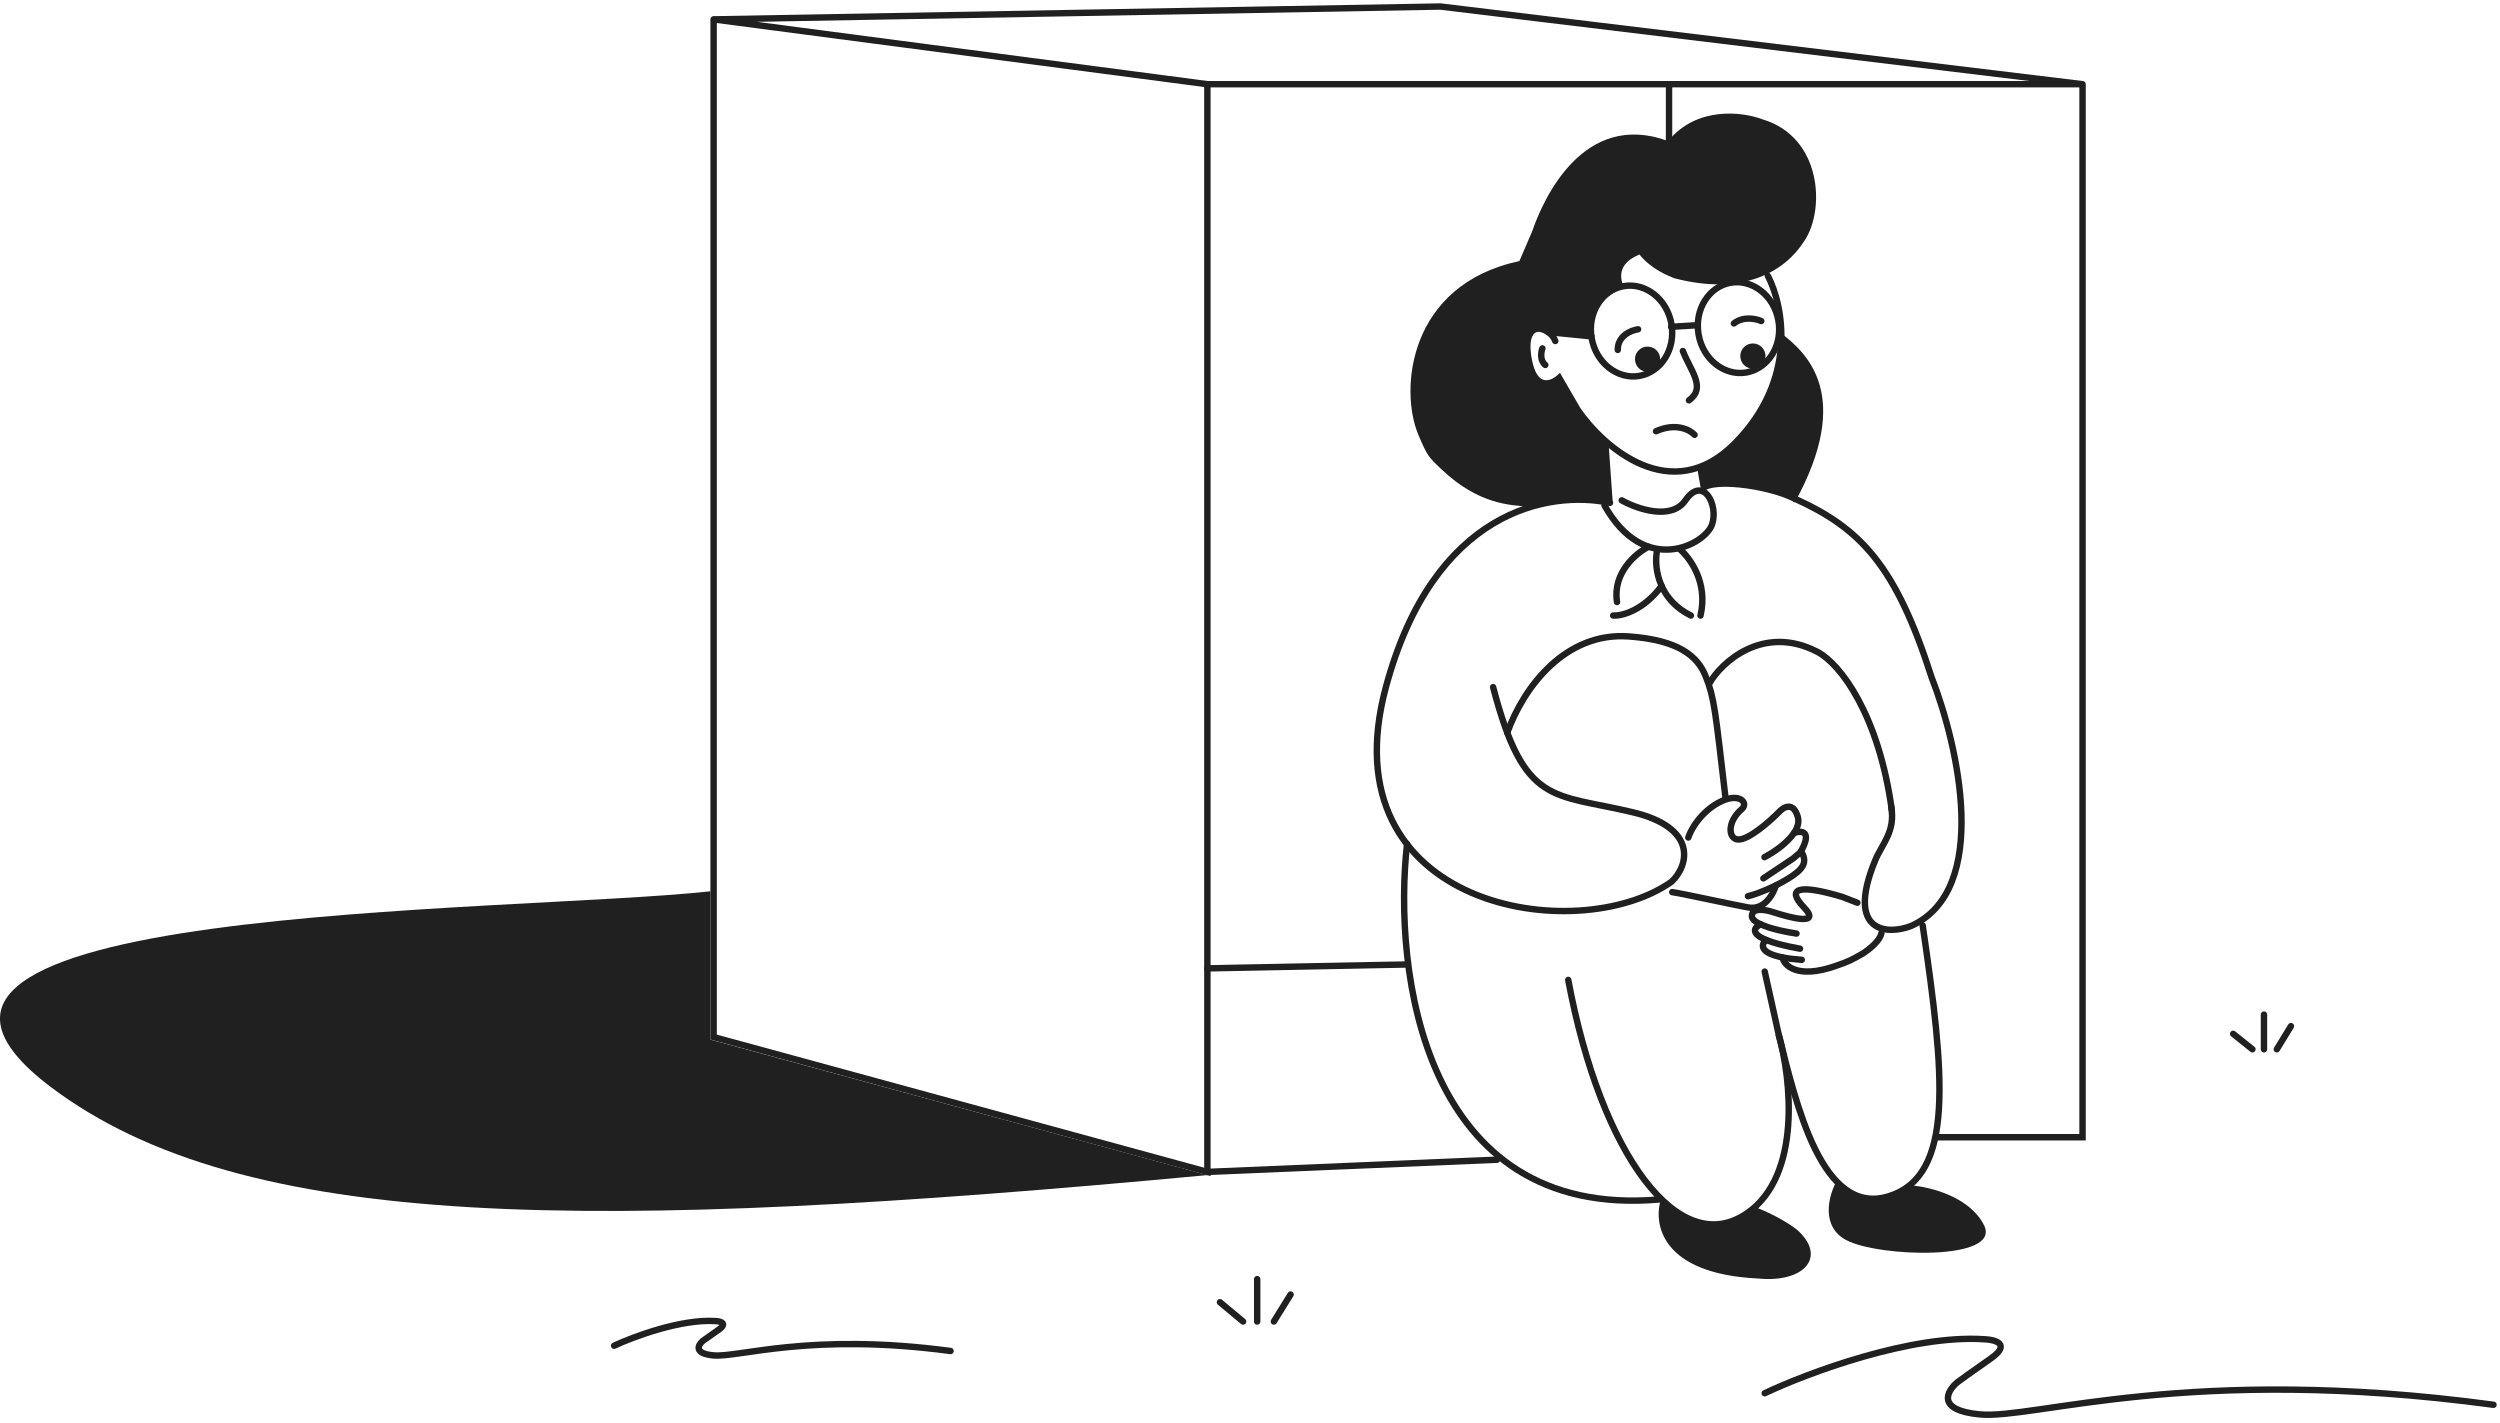 <svg width="383" height="218" viewBox="0 0 383 218" fill="none" xmlns="http://www.w3.org/2000/svg">
    <path d="M274.97 76.965C283.925 60.639 276.923 54.079 272.709 50.94C273.207 63.303 264.425 69.79 259.971 71.487L260.728 75.801C261.059 73.487 271.011 74.783 274.97 76.965Z" fill="#202020"/>
    <path d="M220.847 71.912C226.656 77.431 231.636 77.352 233.904 77.608C241.606 75.805 243.979 76.037 247.069 76.938L246.45 68.184C242.255 65.154 239.881 60.367 238.907 58.053C237.813 58.977 236.393 58.626 235.818 58.334C235.078 57.853 233.662 56.045 233.904 52.654C234.146 49.264 236.607 50.174 237.809 51.053L243.807 51.699C243.556 46.094 247.01 44.223 248.769 43.988C247.386 40.883 249.859 39.524 251.161 38.991C253.028 41.279 255.474 42.2 256.509 42.629C267.036 45.383 273.463 41.612 276.428 36.906C279.648 32.155 279.127 20.999 270.018 18.284C267.04 17.137 259.979 16.198 255.562 21.608C242.56 16.829 236.406 30.505 234.718 35.471L232.767 39.999C215.822 43.603 214.331 59.629 217.307 66.648C218.657 69.831 218.834 69.999 220.758 71.827L220.847 71.912Z" fill="#202020"/>
    <path d="M243.838 51.788C244.515 55.635 247.832 58.172 251.159 57.588C254.488 57.003 256.74 53.487 256.065 49.64C255.389 45.792 252.072 43.255 248.745 43.84C245.416 44.424 243.164 47.94 243.838 51.788Z" stroke="#202020" stroke-width="0.984"/>
    <path d="M260.225 51.262C260.9 55.11 264.216 57.647 267.545 57.062C270.872 56.478 273.127 52.962 272.45 49.114C271.775 45.267 268.458 42.73 265.129 43.314C261.803 43.899 259.548 47.414 260.225 51.262Z" stroke="#202020" stroke-width="0.984"/>
    <path d="M260.088 49.818L256.023 50.07" stroke="#202020" stroke-width="0.984" stroke-linecap="round"/>
    <path d="M257.812 53.777C259.005 56.837 261.44 59.392 258.747 61.33" stroke="#202020" stroke-width="0.984" stroke-linecap="round"/>
    <path d="M268.877 56.451C267.826 56.636 266.824 55.933 266.64 54.882C266.455 53.831 267.157 52.83 268.208 52.645C269.259 52.46 270.261 53.163 270.446 54.214C270.63 55.265 269.928 56.266 268.877 56.451Z" fill="#202020"/>
    <path d="M252.744 56.931C251.693 57.116 250.691 56.414 250.507 55.363C250.322 54.312 251.024 53.31 252.075 53.125C253.126 52.941 254.128 53.643 254.313 54.694C254.497 55.745 253.795 56.747 252.744 56.931Z" fill="#202020"/>
    <path d="M236.293 53.375C236.087 53.934 235.886 55.225 236.74 55.913" stroke="#202020" stroke-width="0.984" stroke-linecap="round"/>
    <path d="M270.828 42.246C273.255 46.877 275.437 58.191 265.746 67.95C256.057 77.709 245.669 68.556 241.685 62.76L238.868 57.892C237.699 58.926 235.134 59.857 234.229 55.307C233.326 50.758 235.109 50.139 236.114 50.398C236.659 50.521 237.853 51.061 238.268 52.243" stroke="#202020" stroke-width="0.984" stroke-linecap="round"/>
    <path d="M243.816 51.531L237.16 50.869" stroke="#202020" stroke-width="0.984" stroke-linecap="round"/>
    <path d="M250.952 50.447C249.899 50.597 247.808 51.439 247.843 53.607" stroke="#202020" stroke-width="0.984" stroke-linecap="round"/>
    <path d="M269.823 49.181C269.023 48.829 267.061 48.408 265.635 49.547" stroke="#202020" stroke-width="0.984" stroke-linecap="round"/>
    <path d="M121.621 179.437L123.982 175.404M115.916 176.093L118.277 179.437L115.916 176.093ZM119.949 179.437V175.404V179.437Z" stroke="#202020" stroke-width="0.984" stroke-linecap="round"/>
    <path d="M270.354 213.441C276.879 210.36 292.762 204.391 304.093 205.178C305.701 205.245 308.126 205.926 304.979 208.129C301.831 210.333 300.257 211.474 299.864 211.769C298.225 213.146 296.617 216.058 303.306 216.687C311.668 217.474 335.276 208.916 382 215.212" stroke="#202020" stroke-width="0.984" stroke-linecap="round"/>
    <path d="M94.08 206.163C97.093 204.757 104.425 202.03 109.657 202.39C110.399 202.419 111.519 202.73 110.066 203.737C108.612 204.743 107.886 205.264 107.704 205.4C106.947 206.027 106.206 207.357 109.294 207.647C113.154 208.005 124.053 204.098 145.624 206.972" stroke="#202020" stroke-width="0.984" stroke-linecap="round"/>
    <path d="M259.606 66.612C258.912 65.86 256.759 64.697 253.704 66.065" stroke="#202020" stroke-width="0.984" stroke-linecap="round"/>
    <path d="M246.648 77.037C237.303 75.07 219.636 78.119 212.318 105.268C203.17 139.205 241.631 145.304 256.091 135.074C258.78 132.516 260.026 126.811 250.189 124.45C237.893 121.499 233.524 123.565 228.745 105.268" stroke="#202020" stroke-width="0.984" stroke-linecap="round"/>
    <path d="M282.804 189.963C279.014 187.916 280.092 183.453 281.202 181.252C281.263 181.133 281.425 181.115 281.519 181.211C285.616 185.39 290.609 183.29 292.68 181.649C292.719 181.618 292.765 181.604 292.815 181.607C295.668 181.825 301.769 183.333 303.953 187.701C306.708 193.209 287.723 192.619 282.804 189.963Z" fill="#202020"/>
    <path d="M269.329 195.867C254.456 195.159 253.23 187.441 254.476 183.67C260.299 190.201 266.542 187.244 268.936 184.949C271.69 185.972 274.654 187.738 275.625 188.687C279.854 192.818 276.116 196.556 269.329 195.867Z" fill="#202020"/>
    <path d="M230.908 112.254C233.466 105.171 239.86 96.81 249.5 97.499C257.212 98.05 260.084 100.548 261.304 103.598C262.641 106.942 262.779 108.811 264.353 122.287" stroke="#202020" stroke-width="0.984" stroke-linecap="round"/>
    <path d="M272.518 158.585C274.387 165.241 276.04 180.009 267.698 185.832C257.271 193.111 245.271 176.979 240.254 150.125" stroke="#202020" stroke-width="0.984" stroke-linecap="round"/>
    <path d="M261.895 104.68C263.632 101.565 270.079 95.532 278.42 99.861C281.993 101.715 287.863 109.599 289.831 124.157" stroke="#202020" stroke-width="0.984" stroke-linecap="round"/>
    <path d="M275.075 76.447C285.01 80.972 290.42 86.579 295.929 103.793C299.995 114.187 305.057 136.353 292.781 141.861C289.142 143.271 282.708 142.924 287.273 131.828C288.325 129.27 290.42 127.401 289.732 123.565" stroke="#202020" stroke-width="0.984" stroke-linecap="round"/>
    <path d="M275.227 143.023C273.732 142.81 271.255 142.31 269.728 141.606C268.926 141.237 268.387 140.811 268.387 140.342C268.387 138.977 270.533 139.367 271.605 139.732C274.243 140.585 279.144 141.919 276.354 138.995C273.565 136.07 275.55 135.396 282.256 137.41L284.546 138.3" stroke="#202020" stroke-width="0.984" stroke-linecap="round"/>
    <path d="M269.728 141.607C268.76 142.05 268.11 142.981 270.577 143.999C271.646 144.44 273.298 144.898 275.763 145.34" stroke="#202020" stroke-width="0.984" stroke-linecap="round"/>
    <path d="M273.081 146.672C273.305 147.893 275.29 150.026 281.129 148.019C283.339 147.259 283.634 147.081 285.503 146.01C286.4 145.404 288.027 144.121 288.232 142.959" stroke="#202020" stroke-width="0.984" stroke-linecap="round"/>
    <path d="M270.577 144C269.794 144.667 269.49 145.962 273.08 146.675C273.865 146.831 274.837 146.959 276.031 147.047" stroke="#202020" stroke-width="0.984" stroke-linecap="round"/>
    <path d="M272.063 135.641C271.687 136.959 270.312 139.481 267.821 139.021C264.709 138.445 258.164 136.977 256.188 136.673" stroke="#202020" stroke-width="0.984" stroke-linecap="round"/>
    <path d="M275.927 130.4C276.928 132.059 276.409 133.124 273.798 134.69C273.208 135.044 272.624 135.36 272.063 135.64C270.143 136.599 268.494 137.132 267.786 137.3" stroke="#202020" stroke-width="0.984" stroke-linecap="round"/>
    <path d="M274.853 127.604C275.963 127.212 277.657 127.258 275.926 130.4C275.859 130.521 275.64 130.762 274.751 131.485L270.147 134.562" stroke="#202020" stroke-width="0.984" stroke-linecap="round"/>
    <path d="M258.647 128.309C259.425 126.086 261.571 123.561 264.189 122.553C266.615 121.62 267.786 122.998 266.91 123.895C264.549 125.85 264.719 128.583 266.326 128.612C267.935 128.641 271.097 125.859 272.478 124.465C273.164 123.672 274.717 122.698 275.421 125.144C275.657 125.96 275.39 126.803 274.854 127.602C273.786 129.2 271.65 130.625 270.32 131.317" stroke="#202020" stroke-width="0.984" stroke-linecap="round"/>
    <path d="M248.449 76.656C250.796 77.965 256.035 79.799 258.201 76.656C260.91 72.727 263.349 77.387 262.265 80.402C261.181 83.417 251.984 88.435 245.807 77.428" stroke="#202020" stroke-width="0.984" stroke-linecap="round"/>
    <path d="M252.549 83.773C250.647 84.724 247.021 87.748 247.729 92.233" stroke="#202020" stroke-width="0.984" stroke-linecap="round"/>
    <path d="M254.563 89.775C251.689 93.599 248.415 94.385 247.139 94.3" stroke="#202020" stroke-width="0.984" stroke-linecap="round"/>
    <path d="M257.271 84.068C258.943 85.478 261.697 89.262 260.517 94.299" stroke="#202020" stroke-width="0.984" stroke-linecap="round"/>
    <path d="M253.827 84.561C253.615 85.751 253.66 87.772 254.563 89.774C255.324 91.466 256.697 93.145 259.041 94.299" stroke="#202020" stroke-width="0.984" stroke-linecap="round"/>
    <path d="M294.552 141.764C297.896 164.585 299.568 180.127 289.338 183.275C279.108 186.422 275.173 169.11 272.518 158.584L270.354 148.846" stroke="#202020" stroke-width="0.984" stroke-linecap="round"/>
    <path d="M215.564 129.27C213.366 148.713 218.003 186.834 254.124 183.765" stroke="#202020" stroke-width="0.984" stroke-linecap="round"/>
    <path d="M7.812 166.551C-29.495 138.446 77.227 139.959 108.835 136.549L108.835 159.272L184.971 180.027C90.343 188.88 37.322 188.782 7.812 166.551Z" fill="#202020"/>
    <path d="M220.678 1L109.326 2.967L184.97 12.902H255.696H319.045L220.678 1Z" stroke="#202020" stroke-width="0.984" stroke-linecap="round"/>
    <path d="M109.326 2.967V158.878L184.97 179.535V148.353V12.902" stroke="#202020" stroke-width="0.984" stroke-linecap="round"/>
    <path d="M184.97 148.354L215.267 147.764" stroke="#202020" stroke-width="0.984" stroke-linecap="round"/>
    <path d="M184.97 179.537L229.333 177.668" stroke="#202020" stroke-width="0.984" stroke-linecap="round"/>
    <path d="M255.697 12.902V22.05" stroke="#202020" stroke-width="0.984" stroke-linecap="round"/>
    <path d="M319.045 12.902V174.224H296.716" stroke="#202020" stroke-width="0.984" stroke-linecap="round"/>
    <path d="M192.602 202.455V195.963" stroke="#202020" stroke-width="0.984" stroke-linecap="round"/>
    <path d="M186.898 199.504L190.44 202.455" stroke="#202020" stroke-width="0.984" stroke-linecap="round"/>
    <path d="M195.159 202.454L197.717 198.322" stroke="#202020" stroke-width="0.984" stroke-linecap="round"/>
    <path d="M346.841 160.749V155.438" stroke="#202020" stroke-width="0.984" stroke-linecap="round"/>
    <path d="M342.12 158.387L345.071 160.748" stroke="#202020" stroke-width="0.984" stroke-linecap="round"/>
    <path d="M348.809 160.748L350.973 157.207" stroke="#202020" stroke-width="0.984" stroke-linecap="round"/>
</svg>